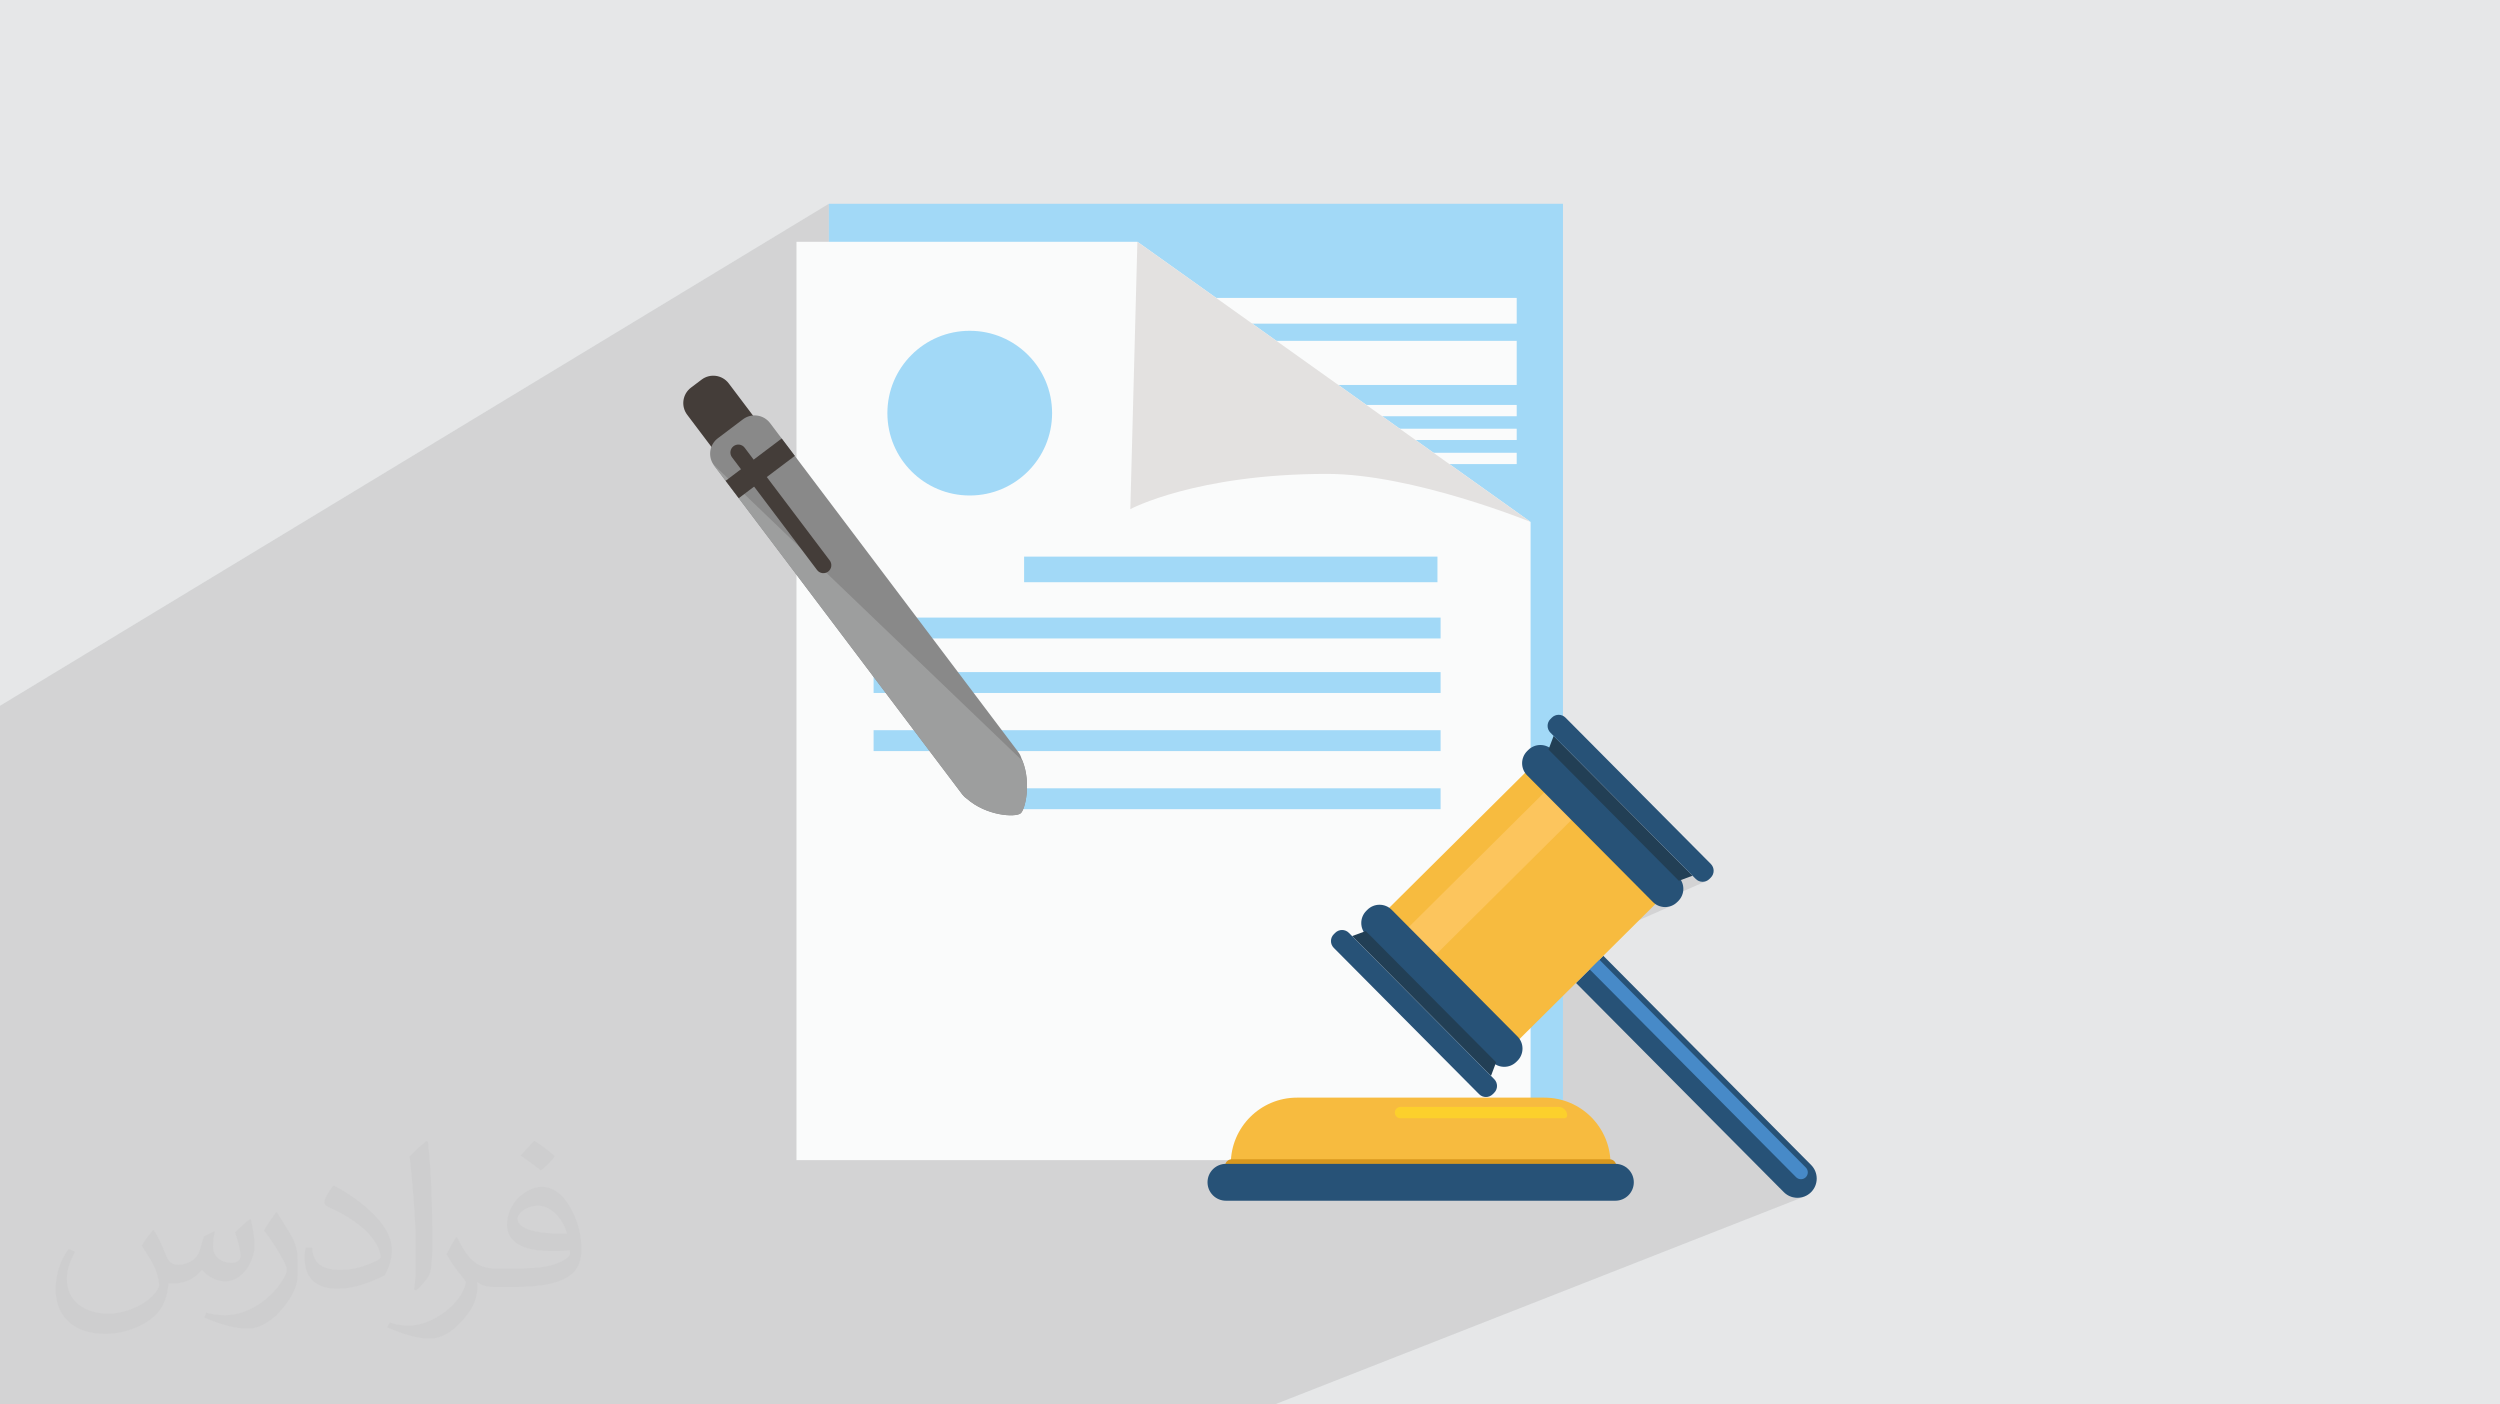 <?xml version="1.0" encoding="UTF-8"?>
<!DOCTYPE svg PUBLIC "-//W3C//DTD SVG 1.1//EN" "http://www.w3.org/Graphics/SVG/1.1/DTD/svg11.dtd">
<!-- Creator: CorelDRAW 2020 (64-Bit) -->
<svg xmlns="http://www.w3.org/2000/svg" xml:space="preserve" width="94.192mm" height="52.917mm" version="1.1" style="shape-rendering:geometricPrecision; text-rendering:geometricPrecision; image-rendering:optimizeQuality; fill-rule:evenodd; clip-rule:evenodd"
viewBox="0 0 9404.92 5283.66"
 xmlns:xlink="http://www.w3.org/1999/xlink"
 xmlns:xodm="http://www.corel.com/coreldraw/odm/2003">
 <defs>
  <style type="text/css">
   <![CDATA[
    .fil9 {fill:#A2D9F7}
    .fil0 {fill:#E6E7E8}
    .fil8 {fill:#9D9E9E;fill-rule:nonzero}
    .fil7 {fill:#898989;fill-rule:nonzero}
    .fil13 {fill:#FCC55D;fill-rule:nonzero}
    .fil16 {fill:#FCD02C;fill-rule:nonzero}
    .fil4 {fill:#FAFBFB;fill-rule:nonzero}
    .fil12 {fill:#F7BB3F;fill-rule:nonzero}
    .fil5 {fill:#E3E1E0;fill-rule:nonzero}
    .fil15 {fill:#D7971E;fill-rule:nonzero}
    .fil3 {fill:#A2D9F7;fill-rule:nonzero}
    .fil6 {fill:#443D39;fill-rule:nonzero}
    .fil11 {fill:#478AC8;fill-rule:nonzero}
    .fil10 {fill:#275277;fill-rule:nonzero}
    .fil14 {fill:#223F55;fill-rule:nonzero}
    .fil2 {fill:#373435;fill-opacity:0.031}
    .fil1 {fill:#2B2A29;fill-opacity:0.102}
   ]]>
  </style>
 </defs>
 <g id="Layer_x0020_1">
  <polygon class="fil0" points="-0,0 9404.92,0 9404.92,5283.66 -0,5283.66 "/>
  <polygon class="fil1" points="2280.1,5283.66 2182.31,5283.66 2166.69,5283.66 2153.48,5283.66 2019.97,5283.66 1952.08,5283.66 1933.22,5283.66 1903.92,5283.66 1870.54,5283.66 1863.37,5283.66 1652.08,5283.66 1367.78,5283.66 1254.83,5283.66 1240.42,5283.66 1224.69,5283.66 1216.34,5283.66 1167.94,5283.66 1144.59,5283.66 1139.18,5283.66 1134.63,5283.66 1085,5283.66 1081.01,5283.66 1073.07,5283.66 997.04,5283.66 825.75,5283.66 808.49,5283.66 672.8,5283.66 629.6,5283.66 620.99,5283.66 570.23,5283.66 515.25,5283.66 511.67,5283.66 504.73,5283.66 497.88,5283.66 467.24,5283.66 425.83,5283.66 253.02,5283.66 -0,5283.66 -0,5180.01 -0,5015.93 -0,4966.3 -0,4966.07 -0,4924.19 -0,4857.52 -0,4846.67 -0,4834.2 -0,4812.17 -0,4802.05 -0,4525.59 -0,4457.59 -0,4457.11 -0,4418.69 -0,4398.67 -0,4336.39 -0,4313.17 -0,4268.4 -0,4235.98 -0,4158.86 -0,4154.48 -0,4120.25 -0,4090.88 -0,4017.76 -0,3991.06 -0,3977.8 -0,3942.46 -0,3902.08 -0,3868.07 -0,3860.23 -0,3859.96 -0,3826.31 -0,3667.46 -0,3533.11 -0,3452.71 -0,3418.24 -0,3369.93 -0,3358.89 -0,3336.61 -0,3336.1 -0,3296.38 -0,3296.23 -0,3295.99 -0,3291.96 -0,3271.66 -0,3269.64 -0,3213.15 -0,3198.52 -0,3198.21 -0,3074.84 -0,2991.41 -0,2985.55 -0,2985.35 -0,2715.84 -0,2655.19 3118.12,766.58 3118.12,1501.8 3500.45,1281.8 3474.91,1297.32 3451.06,1315.15 3429.06,1335.15 3409.06,1357.16 3391.23,1381 3375.7,1406.55 3362.66,1433.63 3362.49,1434.08 4278.78,909.56 4575.19,1120.76 5705.8,1120.76 5705.8,1217.54 5583.84,1282.25 5705.8,1282.25 5705.8,1448.23 5561.8,1523.39 5705.8,1523.39 5705.8,1565.88 5533.03,1655.3 5705.8,1655.3 5612.41,1703.33 5705.8,1703.33 5705.8,1745.83 5558.26,1821.21 5758.04,1963.57 5306.28,2190.27 5407.62,2190.27 4984.4,2401.84 5419.46,2401.84 5002.36,2606.94 5419.46,2606.94 4967.86,2825.52 5419.46,2825.52 4960.09,3044.08 5105.35,3044.08 5850.15,2691.67 5843.84,2694.96 5838.15,2699.58 5832.71,2704.99 5828.05,2710.67 5824.71,2716.95 5822.69,2723.66 5822.02,2730.57 5822.64,2737.49 5824.61,2744.21 5827.9,2750.52 5832.52,2756.21 5844.69,2768.46 5844.7,2768.46 5844.7,2768.47 6379.36,3306.71 6385.02,3311.38 6391.31,3314.71 6398.01,3316.72 6404.92,3317.41 6411.83,3316.76 6418.55,3314.79 6225.95,3399.69 6228.27,3401.59 6239.49,3407.55 6251.46,3411.14 6263.8,3412.36 6276.15,3411.22 6288.14,3407.71 5500.32,3753.98 5546.79,3800.77 6006.43,3599.9 6011.09,3604.59 6031.65,3595.62 6016.81,3610.35 6793.44,4392.21 6796.73,4396.26 6799.08,4400.76 6800.47,4405.53 6800.93,4410.45 6800.44,4415.38 6799.01,4420.15 6796.63,4424.63 6793.31,4428.67 6789.25,4431.95 6784.76,4434.3 6695.46,4469.56 6710.55,4484.76 6721.88,4494.09 6734.46,4500.77 6747.88,4504.79 6761.72,4506.17 6775.56,4504.89 6789.01,4500.96 4795.01,5283.66 4684.01,5283.66 4634.33,5283.66 4629.07,5283.66 4544.33,5283.66 4183.45,5283.66 4170.93,5283.66 3911.8,5283.66 3907.33,5283.66 3837.29,5283.66 3530.17,5283.66 3326.71,5283.66 3301.83,5283.66 3286.34,5283.66 3188.08,5283.66 2869.21,5283.66 2816.95,5283.66 2808.56,5283.66 2712.61,5283.66 2697.54,5283.66 2652.17,5283.66 2648.2,5283.66 2622.95,5283.66 2605.42,5283.66 2597.59,5283.66 2593.54,5283.66 2556.94,5283.66 2525.47,5283.66 2521.93,5283.66 2495.53,5283.66 2487.24,5283.66 "/>
  <path class="fil2" d="M578.49 4627.69c17.95,27.21 29.6,53.36 40.96,82.43 8.45,16.91 12.93,48.09 52.57,48.09 11.61,0 28.28,-3.42 43.06,-11.61 16.63,-8.73 29.32,-21.94 35.94,-42l15.85 -53.36 38.57 -19.02 2.64 2.64c-5.27,20.09 -6.59,39.36 -6.59,54.43 0,44.63 38.57,61.56 69.22,61.56 17.95,0 34.09,-8.73 34.09,-25.11 0,-21.13 -8.98,-57.06 -20.62,-89.29 17.95,-17.95 35.94,-35.94 56.53,-50.47l3.17 1.6c8.98,38.04 14,75.56 14,100.66 0,24.57 -10.83,51.79 -19.81,69.49 -18.49,34.87 -51.25,62.62 -90.87,62.62 -30.1,0 -63.65,-15.07 -86.66,-43.06l-1.32 0c-21.66,26.96 -55.22,51.25 -108.86,51.25l-16.63 0c-2.64,35.41 -10.29,60.49 -21.94,82.95 -31.95,62.34 -126.81,106.47 -216.1,106.47 -124.17,0 -186.51,-71.59 -186.51,-166.96 0,-58.91 19.27,-113.6 48.88,-152.42l24.29 10.04c-18.49,35.41 -30.91,68.68 -30.91,101.45 0,89.29 72.66,131.83 156.4,131.83 77.68,0 173.83,-49.41 191.28,-106.72 -6.59,-62.62 -30.1,-91.93 -66.04,-148.99 10.83,-19.02 24.83,-38.04 42.28,-58.38l3.17 0 0 0 0 0 -0.02 -0.09zm1432.13 -336.04c26.15,16.39 51.79,35.66 76.87,57.85 -14,19.81 -31.45,37.79 -53.11,53.64 -25.11,-20.34 -50.19,-37.79 -75.84,-56.27 17.42,-19.55 34.62,-38.29 52.04,-55.22l0 0 0 0 0 0 0 0 0 0 0.03 0zm13.47 244.11c-42.28,0 -76.87,27.75 -76.87,48.34 0,44.13 84.53,57.85 185.72,57.31 -12.68,-51.79 -57.06,-105.68 -108.86,-105.68l0.01 0.03zm-94.86 236.19c54.96,0 103.04,-1.6 139.74,-10.83 40.96,-10.29 75.56,-30.91 75.56,-45.17 0,-3.7 0,-8.19 -1.32,-11.89 -22.98,2.11 -49.41,2.11 -72.38,2.11 -74.49,0 -131.55,-16.91 -154.02,-58.66 -5.55,-11.61 -9.51,-24.57 -9.51,-39.36 0,-40.43 17.42,-79.79 48.09,-107 25.61,-22.45 53.89,-36.44 82.67,-36.44 52.04,0 93.51,41.75 122.57,107.54 15.85,35.94 26.68,77.4 26.68,129.72 0,34.87 -9.51,64.19 -31.17,85.85 -40.43,39.11 -114.92,53.89 -229.04,53.89l-51.79 0 0 0 -13.47 0c-28.28,0 -48.62,-5.02 -64.72,-17.42l-2.64 0c0.79,6.59 1.32,12.93 1.32,19.02 0,25.61 -8.45,58.38 -25.61,84.53 -50.72,75.3 -105.68,108.04 -153.24,108.04 -48.09,0 -107,-18.49 -160.11,-42.54l9.51 -18.49c17.17,7.13 40.96,11.89 73.7,11.89 85.85,0 198.66,-82.43 212.66,-163 -3.17,-6.59 -8.98,-15.32 -17.17,-24.57 -25.11,-29.85 -40.96,-54.68 -55.75,-80.83 12.68,-25.11 24.29,-45.17 35.13,-63.4l4.49 -0.53c36.72,74.77 69.99,117.55 144.23,117.55l11.61 0 0 0 53.89 0 0 0 0 0 0 0 0 0 0 0 0.09 0.01zm-371.98 79c6.34,-34.34 6.87,-72.91 6.87,-108.86l0 -53.36c0,-99.6 -12.68,-244.36 -22.98,-338.68 17.95,-19.27 43.06,-42 62.87,-57.31l5.81 1.6c13.47,118.62 16.63,256 16.63,383.06 0,33.3 -1.32,65.79 -4.49,89.55 -1.85,30.1 -19.27,52.83 -56.53,87.7l-8.19 -3.7zm-382.8 -157.19c1.85,46.77 24.83,83.49 105.15,83.49 49.93,0 92.19,-12.93 138.96,-35.13 8.45,-3.7 12.93,-8.73 12.93,-12.93 0,-29.32 -22.45,-68.15 -60.23,-103.55 -36.72,-33.3 -85.34,-62.62 -130.76,-82.18 -15.6,-6.59 -20.62,-13.47 -20.62,-20.09 0,-13.47 17.95,-41.75 32.77,-62.09l5.02 -0.53c52.04,27.21 110.17,67.64 153.24,112.53 39.11,41.47 63.4,83.49 63.4,129.19 0,33.81 -10.29,65.51 -26.96,95.11 -57.06,28.79 -117.83,50.72 -178.06,50.72 -73.17,0 -123.1,-34.34 -123.1,-114.92 0,-8.73 0,-22.19 3.17,-39.64l25.11 0 0 0 0 0 0 0 0 0 0 0 -0.02 0zm-132.37 -132.9l45.45 73.45c16.63,27.21 32.23,56.81 32.23,103.55l0 59.7c0,48.34 -30.91,100.13 -80.83,151.38 -39.11,34.62 -73.7,49.41 -105.68,49.41 -47.55,0 -101.98,-14.79 -164.85,-41.75l7.13 -18.49c19.81,5.27 42.79,9.77 71.06,9.77 90.36,-0.53 182.8,-66.57 225.08,-147.15 5.02,-9.26 6.87,-17.95 6.87,-24.04 0,-9.26 -5.02,-19.55 -8.98,-28.79 -22.98,-43.31 -48.62,-82.95 -76.87,-119.68 14.79,-23.25 29.6,-45.7 45.7,-67.9l3.7 0.53 0 0 0 0 0 0 0 0 0 0 -0.02 0.01z"/>
  <g id="_1911206511232">
   <polygon class="fil3" points="3118.12,4221.39 5879.84,4221.39 5879.84,766.58 3118.12,766.58 "/>
   <polygon class="fil4" points="4275.69,1217.54 5705.8,1217.54 5705.8,1120.76 4275.69,1120.76 "/>
   <polygon class="fil4" points="4275.69,1448.23 5705.8,1448.23 5705.8,1282.25 4275.69,1282.25 "/>
   <polygon class="fil4" points="4275.69,1565.88 5705.8,1565.88 5705.8,1523.39 4275.69,1523.39 "/>
   <polygon class="fil4" points="4275.69,1745.83 5705.8,1745.83 5705.8,1703.33 4275.69,1703.33 "/>
   <polygon class="fil4" points="4275.69,1655.3 5705.8,1655.3 5705.8,1612.82 4275.69,1612.82 "/>
   <polygon class="fil4" points="2996.35,909.56 2996.35,4364.35 5758.04,4364.35 5758.04,1963.57 4278.78,909.56 "/>
   <polygon class="fil3" points="3852.65,2190.27 5407.62,2190.27 5407.62,2093.94 3852.65,2093.94 "/>
   <polygon class="fil3" points="3286.41,2401.84 5419.46,2401.84 5419.46,2323.3 3286.41,2323.3 "/>
   <path class="fil5" d="M5758.04 1963.57l-1479.26 -1054 -26.49 1005.75c0,0 246.69,-132.55 740.06,-132.55 323.36,0 765.69,180.81 765.69,180.81z"/>
   <polygon class="fil3" points="3286.41,2606.94 5419.46,2606.94 5419.46,2528.39 3286.41,2528.39 "/>
   <polygon class="fil3" points="3286.41,2825.52 5419.46,2825.52 5419.46,2746.97 3286.41,2746.97 "/>
   <polygon class="fil3" points="3771.79,3044.08 5419.46,3044.08 5419.46,2965.53 3771.79,2965.53 "/>
   <path class="fil6" d="M2843.36 1698.29c32.13,-24.23 38.51,-69.92 14.27,-102.05l-116.11 -153.89c-24.24,-32.13 -69.94,-38.52 -102.07,-14.29l-39.98 30.17c-32.13,24.24 -38.52,69.94 -14.29,102.06l116.12 153.91c24.24,32.12 69.94,38.52 102.08,14.27l39.98 -30.18z"/>
   <path class="fil7" d="M3638 3005.32c-6.69,-4.44 -12.79,-10 -17.91,-16.78l-840.9 -1114.4 -49.38 -65.43 -43.68 -57.9c-0.88,-1.17 -1.64,-2.38 -2.43,-3.57 -21.23,-31.85 -14.26,-75.13 16.69,-98.48l94.53 -71.33c32.12,-24.23 77.82,-17.84 102.07,14.28l43.68 57.89 49.38 65.44 840.9 1114.41c5.37,7.12 9.17,14.92 11.57,23.02 1.5,3.3 2.89,6.6 4.19,9.94 33.59,85.07 9.68,184.66 -7.34,197.48 -21.29,16.09 -129.23,8.76 -201.38,-54.56z"/>
   <path class="fil8" d="M3839.38 3059.88c-21.29,16.09 -129.23,8.76 -201.38,-54.56 -6.69,-4.44 -12.79,-10 -17.91,-16.78l-840.9 -1114.4 -49.38 -65.43 -43.68 -57.9c-0.88,-1.17 -1.64,-2.38 -2.43,-3.57l1163.01 1115.17c33.59,85.07 9.68,184.66 -7.34,197.48z"/>
   <polygon class="fil6" points="2729.82,1808.7 2940.68,1649.58 2990.05,1715.02 2779.19,1874.13 "/>
   <path class="fil6" d="M3115.59 2150.24c13.18,-9.92 15.8,-28.65 5.86,-41.82l-320.05 -424.12c-9.93,-13.17 -28.64,-15.79 -41.81,-5.84l0 0c-13.16,9.92 -15.78,28.65 -5.85,41.82l320.02 424.12c9.96,13.17 28.67,15.78 41.83,5.84l0 0z"/>
   <circle class="fil9" cx="3648.13" cy="1554.23" r="309.82"/>
   <g>
    <path class="fil10" d="M6710.55 4484.76l-781.75 -786.99 102.84 -102.16 781.73 786.99c28.21,28.4 28.07,74.29 -0.34,102.51 -28.4,28.2 -74.29,28.04 -102.48,-0.36z"/>
    <path class="fil11" d="M6756.85 4428.56l-787.01 -792.32 36.58 -36.33 787.01 792.31c10.04,10.09 9.98,26.41 -0.13,36.45 -10.09,10.02 -26.41,9.96 -36.45,-0.11z"/>
    <polygon class="fil12" points="5685.02,3939.93 5194.69,3446.28 5769.27,2875.56 6259.6,3369.2 "/>
    <polygon class="fil13" points="5369.23,3623.54 5266.74,3520.37 5841.32,2949.64 5943.8,3052.82 "/>
    <path class="fil10" d="M5613.09 3994.28l-473.26 -476.45c-25.15,-25.32 -25.01,-66.25 0.31,-91.4l4.04 -4.01c25.32,-25.15 66.25,-25.01 91.4,0.32l473.26 476.45c25.14,25.31 25.02,66.23 -0.3,91.4l-4.05 4c-25.32,25.15 -66.24,25.03 -91.4,-0.31z"/>
    <polygon class="fil14" points="5609.04,4047.55 5086.57,3521.53 5138.03,3502.56 5628.37,3996.2 "/>
    <path class="fil10" d="M5564.39 4116.24l-546.82 -550.49c-14.09,-14.2 -14.02,-37.12 0.17,-51.23l5.45 -5.39c14.19,-14.11 37.1,-14.04 51.2,0.16l546.83 550.5c14.09,14.19 14.01,37.12 -0.19,51.21l-5.43 5.39c-14.2,14.13 -37.12,14.04 -51.21,-0.15z"/>
    <path class="fil10" d="M6313.91 3298.16l-473.25 -476.45c-25.17,-25.31 -66.09,-25.44 -91.41,-0.29l-4.04 3.99c-25.33,25.16 -25.45,66.08 -0.3,91.4l473.25 476.46c25.15,25.33 66.09,25.47 91.41,0.3l4.03 -4c25.32,-25.16 25.47,-66.09 0.31,-91.41z"/>
    <polygon class="fil14" points="6367.18,3294.46 5844.7,2768.46 5825.37,2819.82 6315.71,3313.45 "/>
    <path class="fil10" d="M6436.19 3250.26l-546.82 -550.49c-14.1,-14.19 -37.02,-14.28 -51.21,-0.19l-5.44 5.41c-14.19,14.1 -14.28,37.02 -0.19,51.21l546.84 550.51c14.09,14.19 37,14.26 51.19,0.17l5.45 -5.41c14.2,-14.09 14.27,-37.02 0.18,-51.21z"/>
    <path class="fil12" d="M4879.32 4129.25l930.31 0c137.53,0 249.04,111.5 249.04,249.04l-1428.4 0c0,-137.54 111.5,-249.04 249.04,-249.04z"/>
    <path class="fil15" d="M6055.47 4410.59l-1421.99 0c-13.65,0 -24.71,-11.06 -24.71,-24.7 0,-13.65 11.06,-24.7 24.71,-24.7l1421.99 0c13.65,0 24.71,11.05 24.71,24.7 0,13.64 -11.06,24.7 -24.71,24.7z"/>
    <path class="fil10" d="M6076.91 4517.07l-1464.87 0c-38.32,0 -69.39,-31.07 -69.39,-69.39 0,-38.33 31.07,-69.38 69.39,-69.38l1464.87 0c38.33,0 69.4,31.05 69.4,69.38 0,38.32 -31.07,69.39 -69.4,69.39z"/>
    <path class="fil16" d="M5895.56 4196.26c0,5.9 -4.79,10.69 -10.69,10.69l-616.18 0c-11.81,0 -21.4,-9.58 -21.4,-21.39 0,-11.81 9.59,-21.39 21.4,-21.39l594.79 0c17.72,0 32.08,14.37 32.08,32.08z"/>
   </g>
  </g>
 </g>
</svg>
